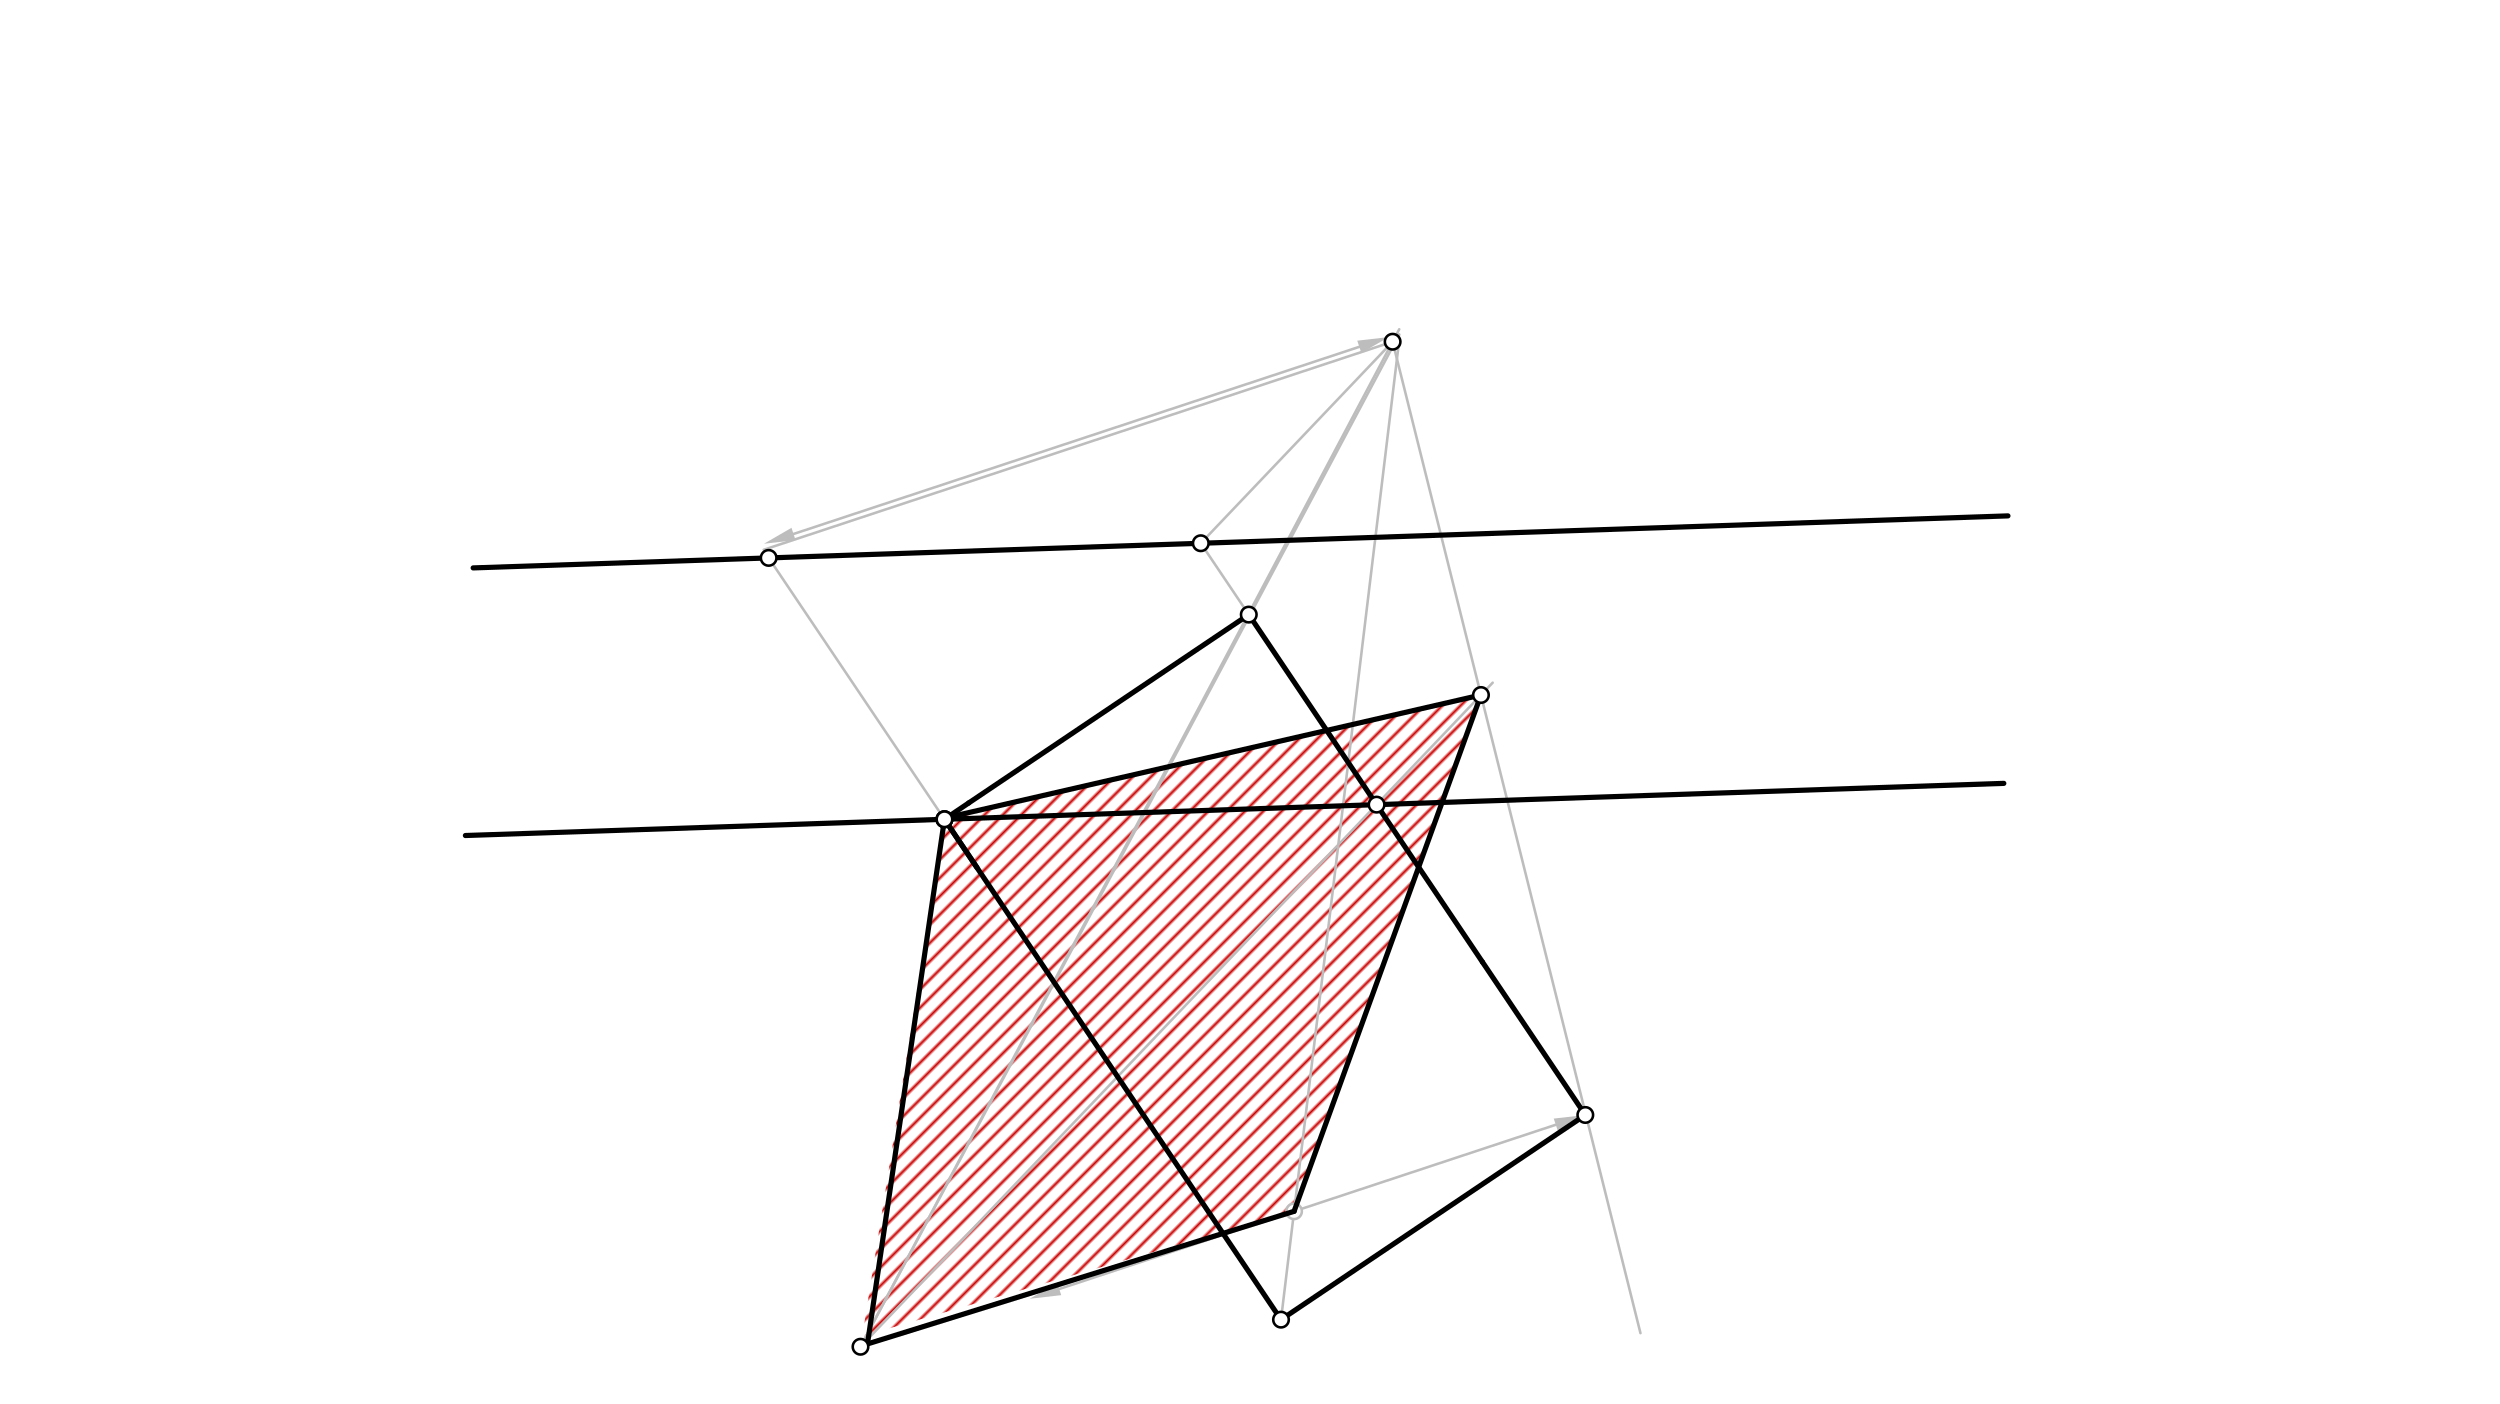 <svg xmlns="http://www.w3.org/2000/svg" class="svg--816" height="100%" preserveAspectRatio="xMidYMid meet" viewBox="0 0 963.78 541.417" width="100%"><defs><marker id="marker-arrow" markerHeight="16" markerUnits="userSpaceOnUse" markerWidth="24" orient="auto-start-reverse" refX="24" refY="4" viewBox="0 0 24 8"><path d="M 0 0 L 24 4 L 0 8 z" stroke="inherit"></path></marker></defs><g class="aux-layer--949"><g class="element--733"><defs><pattern height="5" id="fill_82_c534jp__pattern-stripes" patternTransform="rotate(-45)" patternUnits="userSpaceOnUse" width="5"><rect fill="#CC0000" height="1" transform="translate(0,0)" width="5"></rect></pattern></defs><g fill="url(#fill_82_c534jp__pattern-stripes)"><path d="M 364.101 315.841 L 332.417 515.102 L 498.885 466.972 L 570.922 267.934 L 364.101 315.841 Z" stroke="none"></path></g></g><g class="element--733"><line stroke="#BDBDBD" stroke-dasharray="none" stroke-linecap="round" stroke-width="1" x1="481.417" x2="462.479" y1="236.935" y2="208.779"></line></g><g class="element--733"><line stroke="#BDBDBD" stroke-dasharray="none" stroke-linecap="round" stroke-width="1" x1="331.733" x2="530.691" y1="519.188" y2="310.194"></line></g><g class="element--733"><line stroke="#BDBDBD" stroke-dasharray="none" stroke-linecap="round" stroke-width="1" x1="462.915" x2="539.342" y1="209.427" y2="129.144"></line></g><g class="element--733"><line stroke="#BDBDBD" stroke-dasharray="none" stroke-linecap="round" stroke-width="1" x1="331.733" x2="539.417" y1="519.188" y2="128.935"></line></g><g class="element--733"><line stroke="#BDBDBD" stroke-dasharray="none" stroke-linecap="round" stroke-width="1" x1="331.733" x2="539.417" y1="519.188" y2="126.935"></line></g><g class="element--733"><line stroke="#BDBDBD" stroke-dasharray="none" stroke-linecap="round" stroke-width="1" x1="536.875" x2="632.417" y1="131.735" y2="513.935"></line></g><g class="element--733"><line stroke="#BDBDBD" stroke-dasharray="none" stroke-linecap="round" stroke-width="1" x1="530.691" x2="575.435" y1="310.194" y2="263.193"></line></g><g class="element--733"><line stroke="#BDBDBD" stroke-dasharray="none" stroke-linecap="round" stroke-width="1" x1="364.101" x2="295.178" y1="315.841" y2="213.369"></line></g><g class="element--733"><line stroke="#BDBDBD" stroke-dasharray="none" stroke-linecap="round" stroke-width="1" x1="294.417" x2="536.875" y1="211.935" y2="131.735"></line></g><g class="element--733"><line stroke="#BDBDBD" stroke-dasharray="none" stroke-linecap="round" stroke-width="1" x1="524.024" x2="305.913" y1="133.703" y2="205.85"></line><path d="M535.417,129.935 l12,2.5 l0,-5 z" fill="#BDBDBD" stroke="#BDBDBD" stroke-width="0" transform="rotate(161.697, 535.417, 129.935)"></path><path d="M294.52,209.618 l12,2.5 l0,-5 z" fill="#BDBDBD" stroke="#BDBDBD" stroke-width="0" transform="rotate(341.697, 294.52, 209.618)"></path></g><g class="element--733"><line stroke="#BDBDBD" stroke-dasharray="none" stroke-linecap="round" stroke-width="1" x1="599.767" x2="408.337" y1="433.602" y2="496.923"></line><path d="M611.16,429.833 l12,2.5 l0,-5 z" fill="#BDBDBD" stroke="#BDBDBD" stroke-width="0" transform="rotate(161.697, 611.16, 429.833)"></path><path d="M396.944,500.691 l12,2.5 l0,-5 z" fill="#BDBDBD" stroke="#BDBDBD" stroke-width="0" transform="rotate(341.697, 396.944, 500.691)"></path></g><g class="element--733"><line stroke="#BDBDBD" stroke-dasharray="none" stroke-linecap="round" stroke-width="1" x1="539.417" x2="493.844" y1="131.102" y2="508.74"></line></g><g class="element--733"><circle cx="498.885" cy="466.972" r="3" stroke="#BDBDBD" stroke-width="1" fill="#ffffff"></circle>}</g></g><g class="main-layer--75a"><g class="element--733"><line stroke="#000000" stroke-dasharray="none" stroke-linecap="round" stroke-width="2" x1="373.438" x2="481.417" y1="309.561" y2="236.935"></line></g><g class="element--733"><line stroke="#000000" stroke-dasharray="none" stroke-linecap="round" stroke-width="2" x1="571.505" x2="481.417" y1="370.876" y2="236.935"></line></g><g class="element--733"><line stroke="#000000" stroke-dasharray="none" stroke-linecap="round" stroke-width="2" x1="571.505" x2="611.16" y1="370.876" y2="429.833"></line></g><g class="element--733"><line stroke="#000000" stroke-dasharray="none" stroke-linecap="round" stroke-width="2" x1="493.844" x2="611.16" y1="508.74" y2="429.833"></line></g><g class="element--733"><line stroke="#000000" stroke-dasharray="none" stroke-linecap="round" stroke-width="2" x1="493.844" x2="364.101" y1="508.74" y2="315.841"></line></g><g class="element--733"><line stroke="#000000" stroke-dasharray="none" stroke-linecap="round" stroke-width="2" x1="376.628" x2="364.101" y1="334.466" y2="315.841"></line></g><g class="element--733"><line stroke="#000000" stroke-dasharray="none" stroke-linecap="round" stroke-width="2" x1="373.438" x2="364.101" y1="309.561" y2="315.841"></line></g><g class="element--733"><line stroke="#000000" stroke-dasharray="none" stroke-linecap="round" stroke-width="2" x1="364.101" x2="179.422" y1="315.841" y2="322.102"></line></g><g class="element--733"><line stroke="#000000" stroke-dasharray="none" stroke-linecap="round" stroke-width="2" x1="364.101" x2="772.487" y1="315.841" y2="301.998"></line></g><g class="element--733"><line stroke="#000000" stroke-dasharray="none" stroke-linecap="round" stroke-width="2" x1="182.417" x2="774.076" y1="218.935" y2="198.879"></line></g><g class="element--733"><line stroke="#000000" stroke-dasharray="none" stroke-linecap="round" stroke-width="2" x1="364.101" x2="334.417" y1="315.841" y2="518.102"></line></g><g class="element--733"><line stroke="#000000" stroke-dasharray="none" stroke-linecap="round" stroke-width="2" x1="334.417" x2="498.885" y1="518.102" y2="466.972"></line></g><g class="element--733"><line stroke="#000000" stroke-dasharray="none" stroke-linecap="round" stroke-width="2" x1="498.885" x2="570.922" y1="466.972" y2="267.934"></line></g><g class="element--733"><line stroke="#000000" stroke-dasharray="none" stroke-linecap="round" stroke-width="2" x1="570.922" x2="365.417" y1="267.934" y2="315.102"></line></g><g class="element--733"><circle cx="364.101" cy="315.841" r="3" stroke="#000000" stroke-width="1" fill="#ffffff"></circle>}</g><g class="element--733"><circle cx="481.417" cy="236.935" r="3" stroke="#000000" stroke-width="1" fill="#ffffff"></circle>}</g><g class="element--733"><circle cx="611.16" cy="429.833" r="3" stroke="#000000" stroke-width="1" fill="#ffffff"></circle>}</g><g class="element--733"><circle cx="493.844" cy="508.74" r="3" stroke="#000000" stroke-width="1" fill="#ffffff"></circle>}</g><g class="element--733"><circle cx="331.733" cy="519.188" r="3" stroke="#000000" stroke-width="1" fill="#ffffff"></circle>}</g><g class="element--733"><circle cx="462.915" cy="209.427" r="3" stroke="#000000" stroke-width="1" fill="#ffffff"></circle>}</g><g class="element--733"><circle cx="530.691" cy="310.194" r="3" stroke="#000000" stroke-width="1" fill="#ffffff"></circle>}</g><g class="element--733"><circle cx="536.875" cy="131.735" r="3" stroke="#000000" stroke-width="1" fill="#ffffff"></circle>}</g><g class="element--733"><circle cx="570.922" cy="267.934" r="3" stroke="#000000" stroke-width="1" fill="#ffffff"></circle>}</g><g class="element--733"><circle cx="296.325" cy="215.074" r="3" stroke="#000000" stroke-width="1" fill="#ffffff"></circle>}</g><g class="element--733"><circle cx="364.101" cy="315.841" r="3" stroke="#000000" stroke-width="1" fill="#ffffff"></circle>}</g><g class="element--733"><circle cx="364.101" cy="315.841" r="3" stroke="#000000" stroke-width="1" fill="#ffffff"></circle>}</g></g><g class="snaps-layer--ac6"></g><g class="temp-layer--52d"></g></svg>